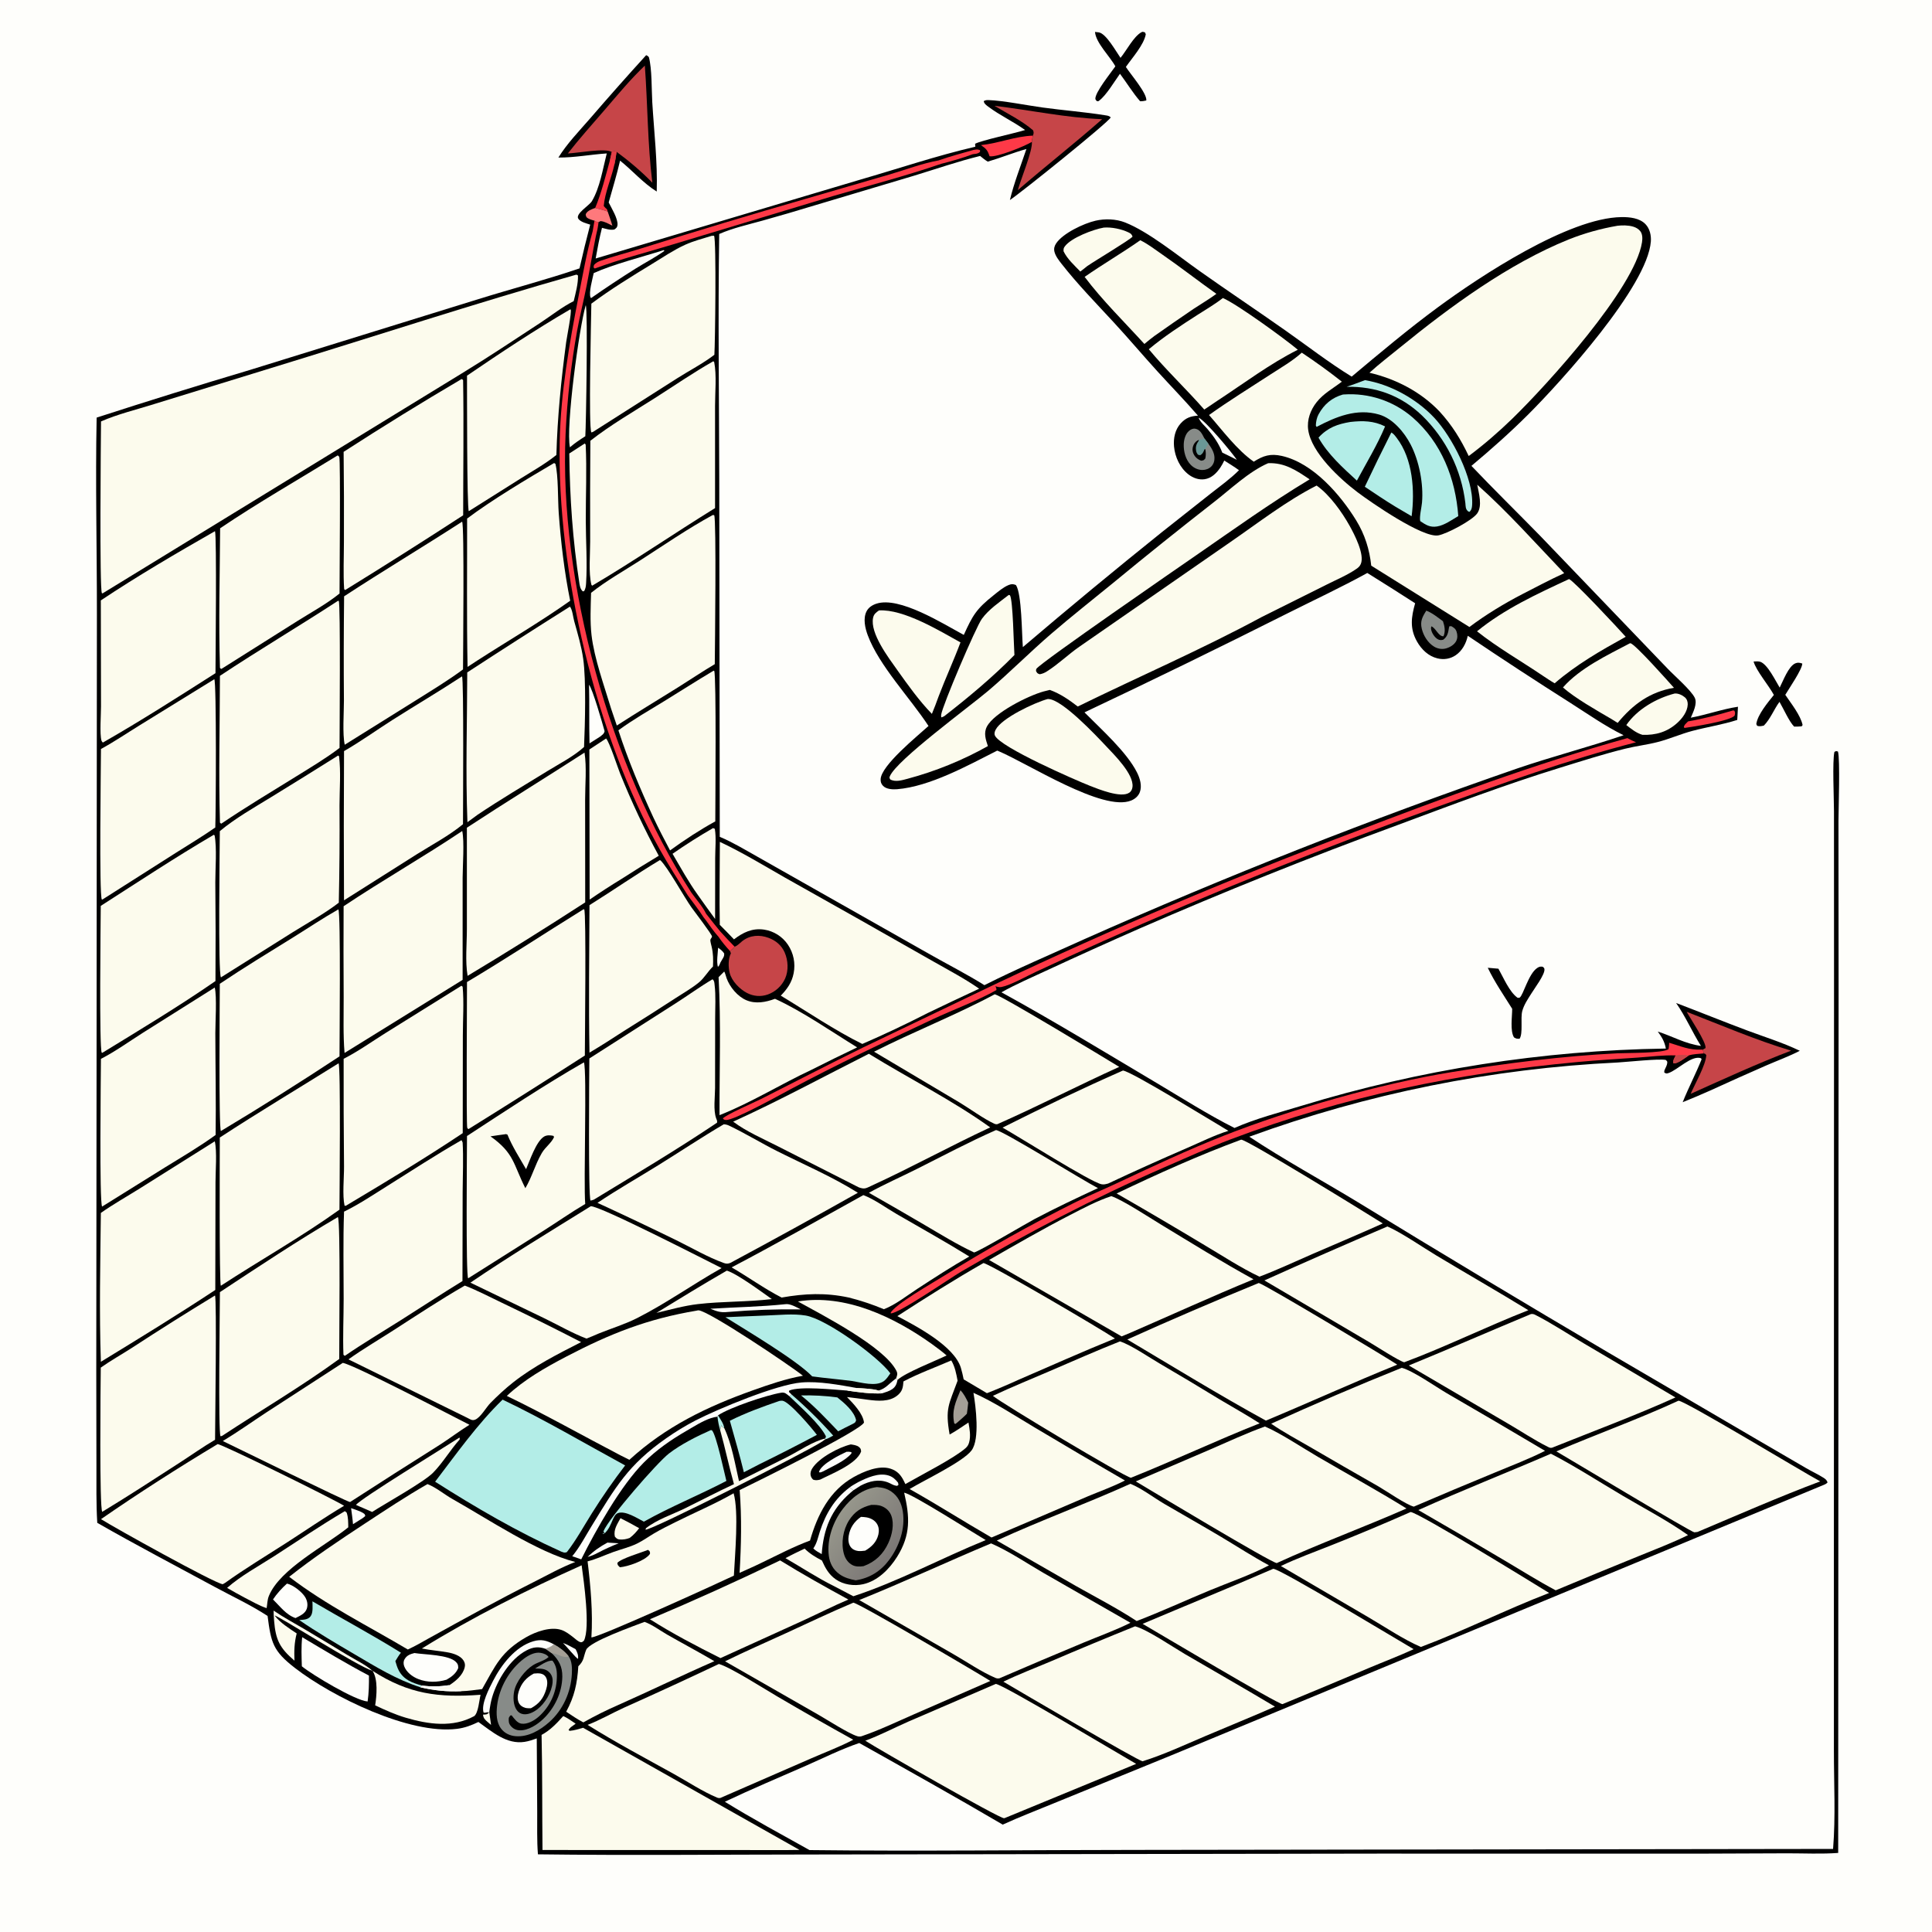 <?xml version="1.0" encoding="utf-8" ?>
<svg xmlns="http://www.w3.org/2000/svg" xmlns:xlink="http://www.w3.org/1999/xlink" width="1024" height="1024">
	<path fill="#FEFEFB" d="M0 0L1024 0L1024 1024L0 1024L0 0Z"/>
	<path d="M342.465 29.26C343.177 29.477 343.388 29.754 343.91 30.264C345.612 36.539 345.309 47.387 345.717 54.177C346.654 69.769 348.563 85.939 348.079 101.51C341.067 97.189 335.138 90.337 328.652 85.138C326.93 92.58 324.664 99.951 322.615 107.312C324.077 110.239 327.612 115.945 327.287 119.257C327.156 120.596 326.602 120.894 325.633 121.637C323.406 122.109 321.224 121.296 319.061 120.753C317.696 126.139 316.681 131.536 315.714 137.004L455.812 95.256C476.14 89.388 496.327 82.551 516.942 77.763L516.822 76.205C520.171 74.374 537.782 70.674 543.321 68.912C537.078 64.396 529.946 61.163 523.803 56.535C522.738 55.734 521.589 54.951 521.401 53.593C522.34 53.094 522.811 53.016 523.868 53.048C531.609 53.285 544.147 55.817 552.389 56.954C563.456 58.48 574.78 59.326 585.781 61.099C586.939 61.286 587.855 61.339 588.708 62.216C587.764 64.674 540.939 102.325 535.272 106.019C537.431 96.946 541.054 87.826 544.02 78.965C537.097 80.914 530.442 83.656 523.536 85.665C522.072 84.818 520.791 83.716 519.473 82.663C507.703 85.542 496.169 89.558 484.582 93.087L431.423 108.961C422.361 111.735 413.264 114.394 404.135 116.937C396.549 119.05 388.409 120.859 381.197 124.024C380.523 167.49 381.128 211.067 381.22 254.543L381.489 443.531C388.288 446.382 394.94 450.424 401.37 454.024L434.829 472.975L492.901 505.843C502.467 511.27 512.434 516.329 521.752 522.155C539.013 513.446 556.981 505.841 574.586 497.84C649.767 464.417 726.34 434.218 804.095 407.324C822.756 400.956 841.87 396.009 860.535 389.691C850.821 384.932 841.541 378.401 832.417 372.597C814.096 360.983 795.941 349.109 777.958 336.979C777.074 341.012 775.015 344.955 771.503 347.314C768.626 349.246 765.235 349.757 761.882 348.951C757.097 347.8 753.445 344.251 751.068 340.071C747.108 333.107 747.992 327.023 750.053 319.738C741.648 314.316 733.197 308.967 724.701 303.69C710.879 311.312 696.499 318.01 682.391 325.094C646.742 343.025 610.876 360.52 574.8 377.576C583.55 386.436 597.226 398.573 602.671 409.489C604.193 412.542 605.382 416.478 604.144 419.831C603.367 421.935 601.64 423.416 599.605 424.268C584.627 430.535 544.52 404.471 529.179 398.088L528.556 397.833C513.074 405.666 492.843 416.903 475.481 418.299C473.162 418.486 469.728 418.335 468.006 416.487C467.031 415.44 466.723 414.48 466.755 413.06C466.92 405.727 486.437 389.997 492.129 384.787C482.541 370.109 465.948 352.841 459.952 336.764C458.522 332.93 457.339 327.872 459.288 324.019C460.336 321.945 462.356 320.673 464.515 319.963C476.711 315.956 499.746 330.553 510.833 336.516C515.563 326.074 517.517 322.726 526.676 315.467C529.045 313.589 531.743 311.248 534.563 310.09C536.061 309.476 536.975 309.49 538.459 310.073C541.602 314.677 541.552 336.221 542.135 342.986C566.403 322.303 590.977 301.981 615.849 282.027L641.742 261.561C646.77 257.595 652.187 253.761 656.691 249.213C654.196 247.383 651.488 245.773 648.886 244.094C648.27 245.357 647.597 246.653 646.807 247.816C644.789 250.787 642.14 253.465 638.43 254.002C635.376 254.444 632.333 253.32 629.929 251.469C625.436 248.01 622.761 242.239 622.263 236.666C621.875 232.318 622.77 227.762 625.763 224.446C628.424 221.499 631.076 220.541 634.945 220.301C628.025 212.275 620.634 204.715 613.508 196.881C605.724 188.322 598.265 179.486 590.412 170.97C580.994 160.755 571.128 150.677 562.567 139.727C561.155 137.921 559.429 135.689 558.882 133.437C558.49 131.826 558.845 130.431 559.736 129.069C563.267 123.664 574.391 118.409 580.665 116.976C585.653 115.837 591.486 116.014 596.295 117.901C608.684 122.763 624.347 135.531 635.604 143.502C650.82 154.277 666.343 164.624 681.588 175.362C693.128 183.491 704.376 192.23 716.415 199.614C731.362 187.083 746.417 174.419 762.127 162.858C784.381 146.479 831.348 115.408 859.422 115.068C863.739 115.016 868.984 115.53 872.134 118.806C874.429 121.193 875.226 124.756 874.986 127.977C873.209 151.822 827.243 202.477 809.811 219.852C800.22 229.41 790.257 238.236 779.891 246.922C791.823 259.497 804.229 271.618 816.337 284.021L883.838 354.354C887.147 357.861 896.475 365.95 898.291 369.913C899.712 373.016 897.375 377.533 896.154 380.394C904.568 378.832 912.759 375.857 921.158 374.592L920.782 381.575C913.072 384.057 904.85 385.313 897.009 387.386C890.797 389.028 884.897 391.67 878.706 393.269C873.013 394.739 867.093 395.418 861.358 396.835C849.706 399.715 838.241 403.405 826.773 406.937C797.659 415.905 769.021 426.778 740.474 437.399C694.353 454.319 648.745 472.611 603.713 492.25C587.539 499.358 571.436 506.629 555.408 514.06C547.169 517.9 538.716 521.511 530.777 525.943C558.641 541.209 585.931 557.892 613.249 574.129C626.762 582.16 640.265 590.778 654.3 597.85C665.645 592.834 678.153 589.644 690.011 586.038C752.577 566.919 817.527 556.724 882.942 555.754C882.244 552.009 880.858 549.775 878.669 546.756C886.578 549.284 893.119 553.216 901.527 554.356C896.851 546.865 893.451 538.868 888.369 531.599C900.902 536.377 913.337 541.411 925.896 546.121C935.189 549.606 944.998 552.621 953.935 556.934C948.238 559.904 941.964 562.181 936.057 564.749C926.131 569.087 916.244 573.513 906.397 578.028C901.591 580.172 896.744 582.227 891.86 584.191C894.956 576.425 898.871 569.026 901.885 561.44L901.551 560.869C896.481 559.181 889 567.228 884.354 568.729C883.226 569.093 883.077 569.055 882.1 568.454C882.148 567.329 882.025 567.708 882.433 566.761C882.914 565.646 883.589 564.545 883.686 563.311C883.756 562.413 883.493 562.435 882.929 561.805C879.559 561.017 862.4 562.858 857.407 563.142C790.715 566.338 724.89 579.599 662.163 602.474C680.301 614.555 700.762 625.666 719.553 637.096C763.669 664.104 808.019 690.728 852.598 716.964L931.393 763.067L957.377 778.197C960.275 779.878 963.415 781.322 966.237 783.091C967.478 783.87 968.147 784.327 968.657 785.708C968.153 786.271 967.765 786.535 967.065 786.832L622.49 929.678L558.156 955.946C549.256 959.631 540.221 963.051 531.473 967.088C506.357 952.338 480.833 938.094 455.432 923.835C445.776 927.097 436.458 931.793 427.12 935.888C412.78 942.177 398.339 948.24 384.194 954.96C398.83 964.019 414.042 972.166 429.052 980.579C486.865 981.255 544.789 980.501 602.613 980.492L971.568 979.971C972.958 962.905 971.994 945.065 972.01 927.929L972.001 828.577L972.077 516.641L972.048 429.98C972.043 423.422 971.137 403.407 972.277 398.52C973.266 398.055 972.982 397.992 974.164 398.329C975.348 402.437 974.443 428.981 974.432 435.033L974.496 526.763L974.28 982.088C965.403 982.745 956.277 982.286 947.36 982.294L899.799 982.475L730.838 982.452L430.222 982.923C381.87 982.953 333.458 983.446 285.113 982.832C284.528 975.414 284.78 967.789 284.732 960.338L284.498 921.393C282.391 922.142 280.288 922.875 278.069 923.221C268.512 924.712 260.803 917.827 253.562 912.683C249.817 914.488 246.332 915.813 242.193 916.327C217.088 919.444 176.085 899.379 156.246 884.002C144.656 875.02 143.647 870.625 141.826 856.495C132.996 850.704 123.072 846.115 113.777 841.079C93.031 829.839 72.022 818.867 51.559 807.137C50.928 796.957 51.145 786.586 51.111 776.387L51.027 726.882L51.178 569.984L51.36 325.49C51.396 290.79 50.521 256.031 51.223 221.34C78.261 212.584 105.402 204.146 132.639 196.027L253.671 158.512C271.459 152.986 289.521 148.261 307.153 142.258C308.907 134.492 310.796 126.757 312.82 119.057C310.871 118.401 307.779 117.713 306.543 115.97C304.715 113.392 312.417 108.835 313.698 106.671C318.005 99.397 319.497 89.496 321.595 81.323C312.995 81.878 304.626 83.561 295.957 83.504C300.539 76.076 307.124 69.294 312.839 62.704C322.559 51.42 332.436 40.271 342.465 29.26Z"/>
	<path fill="#FCFBED" d="M305.377 145.584C305.914 145.638 305.57 145.566 306.339 146.012C306.486 150.386 305.082 155.343 304.076 159.611C297.979 162.635 292.183 167.299 286.473 171.039C272.619 180.114 258.791 189.361 244.648 197.976L54.357 314.512L53.993 314.378C52.706 312.004 53.433 233.271 53.539 223.365C62.306 219.514 72.476 217.076 81.64 214.183L143.664 195.074C197.544 178.58 251.176 160.979 305.377 145.584Z"/>
	<path fill="#FCFBED" d="M672.145 245.504C680.92 245.125 687.169 249.357 694.125 254.073C673.452 266.517 653.398 280.906 633.552 294.615C626.122 299.748 551.499 351.161 549.321 354.475C549.105 354.804 549.18 355.249 549.109 355.637C549.786 356.866 549.742 356.873 551.049 357.364C552.547 357.112 553.589 356.663 554.877 355.853C560.826 352.109 566.169 346.882 572.004 342.827L651.996 287.387C666.82 277.187 681.787 265.493 697.838 257.353C704.759 262.248 711.274 271.402 715.379 278.78C717.83 283.184 723.359 293.782 721.28 298.849C720.728 300.194 719.928 300.834 718.777 301.626C714.125 304.829 708.395 307.209 703.345 309.762L668.775 327.009C637.062 344.137 603.625 358.607 571.247 374.473C566.529 370.861 562.033 367.719 556.424 365.668C555.313 365.923 554.207 366.2 553.107 366.498C545.074 368.695 526.91 377.751 523.076 385.113C521.256 388.606 522.467 391.986 523.604 395.441C510.175 402.972 495.857 408.796 480.984 412.776C478.132 413.531 474.523 414.669 471.812 413.086C471.461 412.261 471.277 412.323 471.651 411.413C475.163 402.881 514.038 374.431 523.826 366.104C535.254 356.383 545.825 345.681 557.206 335.884C567.946 326.637 579.118 317.846 590.093 308.875C607.531 294.494 625.163 280.351 642.985 266.449C651.958 259.547 661.756 250.016 672.145 245.504Z"/>
	<path fill="#FCFBED" d="M857.355 119.648C858.667 119.531 859.987 119.414 861.305 119.476C864.186 119.612 867.427 120.12 869.342 122.477C870.64 124.076 870.591 126.564 870.289 128.471C866.421 152.884 819.952 204.021 801.53 221.921C794.326 228.922 786.502 235.699 778.45 241.704C774.227 232.82 769.675 225.438 763.026 218.143C752.99 207.608 739.896 200.878 725.849 197.556C730.984 192.895 736.565 188.625 741.941 184.243C768.546 162.559 799.48 139.832 831.421 126.921C839.789 123.6 848.481 121.162 857.355 119.648Z"/>
	<path fill="#FCFBED" d="M226.582 786.595C231.187 788.393 235.564 792.13 239.917 794.576C258.49 805.008 284.933 822.808 304.909 827.882C297.364 830.755 290.012 834.922 282.802 838.553C263.95 848.045 245.556 858.24 227.085 868.447C223.49 870.517 219.916 872.511 216.158 874.271C194.973 861.696 172.911 850.769 153.282 835.741C166.19 825.508 179.863 816.406 193.617 807.371C204.47 800.241 215.31 793.05 226.582 786.595Z"/>
	<path fill="#FCFBED" d="M689.967 186.917C697.253 191.749 704.337 196.879 711.203 202.292C706.596 205.859 701.554 208.48 697.858 213.144C694.574 217.287 692.641 222.5 693.373 227.811C695.041 239.922 710.177 253.836 719.588 260.936C726.627 266.247 754.025 285.197 762.283 283.771C766.854 282.981 780.42 275.777 782.972 272.088C785.811 267.984 783.764 261.494 782.979 256.917C799.229 271.378 814.013 288.067 829.059 303.794C821.5 307.262 814.14 311.152 806.751 314.964C796.889 320.099 787.734 325.657 778.814 332.317L726.781 299.812C725.886 291.243 723.386 283.288 718.863 275.907C710.454 262.181 695.902 245.365 679.392 241.652C673.341 240.291 669.537 241.506 664.521 244.709C655.58 238.462 648.012 228.159 640.808 219.968C651.371 212.406 662.593 205.497 673.486 198.398C679.005 194.801 685.081 191.347 689.967 186.917Z"/>
	<path fill="#FCFBED" d="M369.2 694.668C369.532 694.61 369.859 694.489 370.195 694.495C375.348 694.584 418.57 723.556 425.572 729.173C416.441 730.786 407.733 733.808 399.028 736.906C374.722 745.558 352.847 756.12 333.587 773.73L328.833 771.346C308.724 760.875 289.055 749.722 268.625 739.859C277.795 731.228 289.084 724.805 300.188 719.001C323.442 706.846 343.176 699.036 369.2 694.668Z"/>
	<path fill="#FCFBED" d="M381.542 446.209C393.323 451.742 404.674 458.65 415.971 465.106L456.001 487.634L494.668 509.585C502.793 514.215 511.313 518.678 518.98 524.031C509.83 528.278 500.712 532.59 491.625 536.969C480.277 542.792 468.742 548.245 457.04 553.318C442.78 546.322 427.601 536.029 413.827 527.709C417.213 524.223 419.705 520.731 420.645 515.853C421.696 510.595 420.598 505.134 417.596 500.69C414.691 496.381 410.112 493.488 404.973 492.713C398.694 491.81 393.841 494.215 389.016 497.88C386.551 495.274 384.047 492.706 381.503 490.177C381.232 475.539 381.509 460.852 381.542 446.209Z"/>
	<path fill="#FCFBED" d="M742.967 724.969C749.009 726.578 760.812 734.9 766.792 738.416C784.221 748.499 801.59 758.685 818.897 768.974C810.4 773.3 801.258 776.753 792.456 780.427C778.037 786.353 763.665 792.396 749.344 798.554C745.18 797.462 735.035 790.389 730.523 787.784C718.291 780.817 706.095 773.786 693.936 766.693C687.182 762.769 680.152 759.041 673.738 754.588C696.514 744.262 719.757 734.277 742.967 724.969Z"/>
	<path fill="#FCFBED" d="M589.03 633.982C594.996 635.984 609.109 645.259 615.099 648.889C631.385 658.758 647.691 668.902 664.382 678.057C642.403 687.096 620.647 697.043 598.836 706.516L594.484 708.315L524.23 667.809C538.433 659.648 552.523 651.505 567.097 644.012C574.122 640.4 581.518 636.435 589.03 633.982Z"/>
	<path fill="#FCFBED" d="M667.171 680.012C670.333 680.735 736.056 720.194 740.574 723.298C717.209 732.726 694.219 743.264 670.952 752.955C646.11 739.342 621.861 724.433 597.506 709.953C620.55 699.564 643.775 689.582 667.171 680.012Z"/>
	<path fill="#FCFBED" d="M599.144 786.445C605.221 788.919 611.513 793.806 617.267 797.176C627.282 803.042 637.406 808.73 647.374 814.676C655.766 819.683 663.968 825.028 672.577 829.661C662.709 834.85 651.477 838.653 641.169 842.93C628.261 848.285 615.514 854.191 602.466 859.183C592.2 852.459 581.025 846.676 570.338 840.645L528.316 816.521C551.587 805.818 575.803 796.992 599.144 786.445Z"/>
	<path fill="#FCFBED" d="M670.454 756.073C678.781 759.642 690.279 767.334 698.552 772.161C714.184 781.28 730.082 789.99 745.467 799.523C722.707 809.54 699.273 818.112 676.698 828.474C673.521 828.137 610.766 790.442 601.994 785.169L641.074 768.402C650.801 764.208 660.489 759.65 670.454 756.073Z"/>
	<path fill="#FCFBED" d="M601.627 861.978C608.04 863.669 621.547 872.897 628.072 876.716C643.959 886.014 659.948 895.102 675.748 904.553C663.567 909.895 651.216 914.896 638.976 920.106C627.978 924.788 617.019 929.907 605.611 933.511C603.136 933.281 540.264 896.324 531.808 891.33C539.968 887.358 548.656 884.072 557.021 880.523C571.823 874.183 586.693 868.001 601.627 861.978Z"/>
	<path fill="#FCFBED" d="M822.014 770.5C834.949 777.196 847.504 785.341 860.063 792.755C871.536 799.529 883.852 805.936 894.694 813.639C886.133 817.836 877.062 821.281 868.236 824.894C853.637 830.807 839.075 836.811 824.552 842.906C815.463 838.096 806.656 832.515 797.79 827.289C782.508 818.206 767.162 809.231 751.752 800.367C774.944 789.897 798.658 780.6 822.014 770.5Z"/>
	<path fill="#FCFBED" d="M378.076 191.464L378.54 191.922C379.907 198.73 378.977 208.154 378.994 215.275L378.994 269.302C357.187 282.776 335.943 297.406 313.892 310.421L313.48 310.023C311.852 303.573 312.827 293.858 312.803 286.949C312.732 269.17 312.764 251.39 312.901 233.612C323.538 225.28 335.473 218.376 346.873 211.131C357.224 204.552 367.403 197.507 378.076 191.464Z"/>
	<path fill="#FCFBED" d="M674.837 831.494C678.327 831.36 741.992 869.916 749.251 874.1C741.609 877.663 733.558 880.679 725.778 883.967C710.473 890.472 695.131 896.891 679.754 903.225C677.463 903.392 612.982 864.939 605.604 860.669C628.659 850.908 651.878 841.471 674.837 831.494Z"/>
	<path fill="#FCFBED" d="M383.6 595.907C384.648 595.932 385.526 596.175 386.471 596.625C395.067 600.721 403.322 605.805 411.858 610.098C426.059 617.24 441.267 623.731 454.684 632.194C432.336 644.782 409.86 657.143 387.261 669.276C387.072 669.354 386.888 669.444 386.695 669.509C385.527 669.904 384.694 669.792 383.543 669.378C375.072 666.333 366.636 661.361 358.532 657.385C344.659 650.608 330.706 643.992 316.679 637.538C327.137 630.507 338.253 624.2 348.966 617.549C360.53 610.369 371.86 602.801 383.6 595.907Z"/>
	<path fill="#FCFBED" d="M525.302 818.026C534.817 822.153 544.19 828.547 553.189 833.753L599.169 860.108C591.283 864.053 582.664 867.136 574.511 870.538C559.531 876.772 544.595 883.109 529.702 889.549C528.709 889.646 528.316 889.639 527.41 889.248C519.975 886.042 512.408 880.801 505.324 876.749L455.404 848.055C478.921 838.606 501.906 827.809 525.302 818.026Z"/>
	<path fill="#FCFBED" d="M593.62 710.957C599.731 712.999 608.953 719.385 614.711 722.737C625.378 728.966 635.98 735.305 646.515 741.755C653.555 745.97 660.761 749.95 667.657 754.397C644.764 763.44 622.473 774.012 599.614 783.164L599.44 783.246C596.475 783.046 530.821 743.726 526.248 739.82C536.134 735.171 546.322 731.031 556.361 726.719C568.762 721.391 581.07 715.932 593.62 710.957Z"/>
	<path fill="#FCFBED" d="M527.803 892.503C532.27 893.124 593.475 929.929 602.192 934.894L532.694 963.546C532.526 963.596 532.364 963.67 532.191 963.694C529.953 964.006 465.215 926.92 458.629 922.609C466.385 919.737 473.77 915.865 481.335 912.528L527.803 892.503Z"/>
	<path fill="#FCFBED" d="M298.555 909.543C300.888 910.627 302.972 912.147 305.101 913.58C304.552 913.988 304.006 914.419 303.443 914.808C302.418 915.517 301.974 915.874 301.352 916.975L301.926 917.38C304.388 917.177 306.688 916.434 309.053 915.758L423.778 980.502L417.506 980.575L287.534 980.538C287.317 960.212 287.514 939.856 287.049 919.538C291.792 916.955 294.965 913.5 298.555 909.543Z"/>
	<path fill="#FCFBED" d="M657.839 604.041C660.712 603.833 724.457 643.132 732.907 648.455C720.592 654.003 708.106 659.225 695.718 664.613C686.379 668.675 677.059 673.054 667.538 676.662C657.551 671.928 647.875 665.548 638.352 659.899C622.94 650.63 607.435 641.517 591.838 632.561C613.519 622.204 635.289 612.37 657.839 604.041Z"/>
	<path fill="#FCFBED" d="M377.647 519.04C378.629 519.82 378.592 520.648 378.74 521.838C379.477 527.764 379.036 534.218 379.046 540.189L379.004 576.673C378.991 581.302 377.99 588.462 379.59 592.775C379.974 593.808 380.206 593.924 380.051 595.046C358.809 609.334 336.599 622.527 314.739 635.846C314.168 636.085 313.595 636.199 312.993 636.34C311.75 634.542 312.294 569.94 312.362 561.012L358.208 531.718C364.712 527.572 371.021 522.955 377.647 519.04Z"/>
	<path fill="#FCFBED" d="M747.681 801.384C752.817 802.226 812.531 839.038 821.079 844.306C798.16 853.105 776.06 864.316 753.074 872.931C743.501 868.732 734.372 862.499 725.33 857.206L678.899 830.03C687.592 825.834 696.768 822.569 705.728 818.984C719.824 813.386 733.811 807.518 747.681 801.384Z"/>
	<path fill="#FCFBED" d="M452.283 849.455C455.355 849.784 516.045 885.443 524.912 890.933L484.499 908.579C475.292 912.603 466.157 917.008 456.637 920.253C455.83 920.435 455.29 920.484 454.459 920.245C449.951 918.948 438.582 911.602 433.822 908.885L384.29 880.532C394.831 875.339 405.663 870.625 416.344 865.721C428.302 860.23 440.151 854.557 452.283 849.455Z"/>
	<path fill="#FCFBED" d="M381.024 881.941C386.825 883.494 405.67 895.46 411.773 899.032C425.158 906.901 438.646 914.592 452.236 922.102C445.052 925.873 437.111 928.832 429.667 932.097L382.128 952.813C382.071 952.845 382.02 952.89 381.958 952.907C381.236 953.109 380.667 953.014 379.989 952.729C372.193 949.456 364.529 944.334 357.091 940.214C341.786 931.736 326.261 923.504 311.43 914.216C317.948 911.736 324.341 908.014 330.725 905.109C347.577 897.573 364.344 889.85 381.024 881.941Z"/>
	<path fill="#FCFBED" d="M179.158 318.439L179.559 318.515C180.529 320.184 179.971 388.29 179.972 396.428C172.782 401.901 164.775 406.682 157.091 411.45C143.772 419.714 130.284 427.751 117.309 436.549C117.016 436.485 116.815 436.209 116.58 436.023C115.832 410.161 116.512 384.087 116.565 358.203C137.177 344.541 158.454 331.941 179.158 318.439Z"/>
	<path fill="#FCFBED" d="M179.347 481.987C180.652 484.151 179.935 551.73 179.951 559.894C159.279 573.534 138.317 586.73 117.08 599.472C115.869 598.072 116.484 529.351 116.496 521.429C129.241 512.866 142.429 504.861 155.478 496.767C163.426 491.837 171.207 486.596 179.347 481.987Z"/>
	<path fill="#FCFBED" d="M244.875 358.492C245.875 359.544 245.41 429.008 245.399 436.854C238.072 442.883 229.07 447.669 221.024 452.709L182.327 477.187C182.188 450.825 182.195 424.461 182.346 398.099C191.018 393.123 199.369 387.086 207.826 381.712C220.135 373.892 232.679 366.5 244.875 358.492Z"/>
	<path fill="#FCFBED" d="M244.931 276.493C246.174 278.015 245.427 347.257 245.411 354.798C237.674 360.564 229.25 365.634 221.085 370.782L182.716 394.73C181.45 389.175 182.302 377.408 182.287 371.356C182.138 352.927 182.169 334.496 182.381 316.067C203.025 302.55 224.215 289.898 244.931 276.493Z"/>
	<path fill="#FCFBED" d="M811.425 696.483C812.24 696.362 812.866 696.464 813.613 696.844C822.499 701.361 831.08 707.081 839.687 712.15L888.017 740.678C866.648 750.321 844.402 758.575 822.641 767.319C821.764 767.541 821.209 767.263 820.419 766.869C813.162 763.252 806.216 758.574 799.199 754.5L746.692 723.734C768.352 714.873 789.812 705.473 811.425 696.483Z"/>
	<path fill="#FCFBED" d="M179.221 400.439L179.441 400.691L179.707 400.76C180.725 409.134 179.962 418.365 179.948 426.823C180.071 444.033 179.944 461.244 179.568 478.451C172.022 484.249 163.36 488.988 155.271 494.029L117.104 518.027C115.519 515.894 116.475 449.358 116.503 440.53C124.822 433.585 134.724 428.026 143.939 422.36C155.741 415.12 167.502 407.813 179.221 400.439Z"/>
	<path fill="#FCFBED" d="M179.456 563.575C180.631 565.037 179.957 632.439 179.921 641.145C159.773 655.607 137.833 667.903 117.062 681.47C116.154 680.483 116.495 610.808 116.493 602.925C137.195 589.391 158.477 576.682 179.456 563.575Z"/>
	<path fill="#FCFBED" d="M309.813 398.895C311.013 406.701 310.122 415.951 310.129 423.901L310.169 478.278C289.615 491.615 268.833 504.597 247.832 517.217C246.512 509.507 247.455 500.348 247.452 492.445L247.455 438.702C268.088 425.158 289.094 412.293 309.813 398.895Z"/>
	<path fill="#FCFBED" d="M735.367 650.054C742.585 653.165 754.269 661.208 761.39 665.486C777.573 675.208 793.962 684.584 810.06 694.444C788.011 703.06 766.261 713.842 744.251 722.041C741.312 721.245 729.398 713.518 725.763 711.377L670.156 678.649C691.797 668.899 713.535 659.367 735.367 650.054Z"/>
	<path fill="#FCFBED" d="M244.58 522.458L245.211 522.988C245.969 531.341 245.329 540.308 245.318 548.746L245.257 600.589C225.084 614.064 204.102 626.678 183.261 639.098L182.624 639.051C181.412 633.591 182.373 624.259 182.339 618.381C182.155 599.315 182.088 580.249 182.14 561.182C189.741 557.318 197.069 552.084 204.303 547.548L244.58 522.458Z"/>
	<path fill="#FCFBED" d="M244.993 440.44C246.194 445.829 245.224 459.087 245.207 465.117L245.202 519.344L182.618 558.088C181.809 548.38 182.19 538.282 182.151 528.532C182.052 512.463 182.043 496.393 182.125 480.324C202.771 466.513 224.395 454.256 244.993 440.44Z"/>
	<path fill="#FCFBED" d="M460.52 558.523C481.738 571.628 504.564 583.016 524.83 597.546C503.675 607.39 483.205 618.689 461.986 628.431C458.994 629.804 458.312 630.483 455.145 629.31L412.24 607.532C404.418 603.53 395.591 599.776 388.59 594.494C412.929 583.455 436.649 570.563 460.52 558.523Z"/>
	<path fill="#FCFBED" d="M309.257 481.945L309.647 481.986C310.795 483.695 309.991 552.072 309.983 559.446C289.534 572.601 268.983 585.596 248.331 598.43L248.16 598.385C247.987 598.177 247.749 598.009 247.642 597.761C247.091 596.488 247.517 528.606 247.513 520.504C268.304 508.104 288.663 494.706 309.257 481.945Z"/>
	<path fill="#FCFBED" d="M181.683 722.359C187.517 723.269 239.642 750.486 248.819 755.165C243.462 758.498 238.403 762.365 233.083 765.779C217.174 775.789 201.329 785.9 185.549 796.112C183.779 795.984 125.436 767.292 118.093 763.784C125.98 759.023 133.558 753.613 141.266 748.556L181.683 722.359Z"/>
	<path fill="#FCFBED" d="M377.829 272.95L378.549 273.076C379.727 275.603 378.948 342.768 378.85 352.016C372.2 355.952 365.756 360.316 359.198 364.411C348.442 371.127 337.576 377.66 326.923 384.54L323.895 375.606C320.256 363.497 314.964 349.018 313.524 336.634C312.669 329.282 313.091 321.615 313.278 314.226C321.186 307.892 330.586 302.634 339.134 297.131C351.857 288.941 364.544 280.176 377.829 272.95Z"/>
	<path fill="#FCFBED" d="M115.339 765.416C117.453 765.309 175.971 794.15 182.381 798.097C171.981 804.268 161.948 811.211 151.772 817.757C140.937 824.726 129.749 831.439 119.298 838.963L118.042 839.676C113.389 839.001 60.653 809.704 53.536 805.179C73.564 791.319 94.463 777.964 115.339 765.416Z"/>
	<path fill="#FCFBED" d="M179.09 645.076C180.573 647.426 179.717 712.895 179.81 720.282C159.878 734.799 138.266 747.508 117.654 761.083L116.877 761.24C115.588 759.148 116.543 692.713 116.556 684.852C137.106 671.314 157.858 657.501 179.09 645.076Z"/>
	<path fill="#FCFBED" d="M313.108 639.341C317.588 638.883 374.575 668.17 382.468 672.11C367.346 680.601 353.118 690.795 337.614 698.651C331.258 701.872 324.007 704.091 317.376 706.771C315.23 707.753 313.036 708.606 310.844 709.478C303.404 706.635 296.102 702.428 288.929 698.923L249.322 679.833C270.121 665.694 291.74 652.605 313.108 639.341Z"/>
	<path fill="#FCFBED" d="M113.585 360.004C114.792 361.396 114.434 431.057 114.107 438.589C107.276 443.357 100.028 447.672 92.999 452.148L54.306 476.759L53.969 476.768C52.489 474.332 53.486 405.38 53.51 396.991C60.531 393.149 67.33 388.544 74.15 384.337L113.585 360.004Z"/>
	<path fill="#FCFBED" d="M889.644 742.398C893.345 742.555 954.923 779.857 964.75 785.159C942.881 793.383 921.39 802.803 899.871 811.899C899.792 811.924 899.717 811.961 899.636 811.974C899.619 811.977 898.076 812.164 898.039 812.162C896.258 812.032 833.707 774.396 824.9 769.26C846.364 760.093 868.463 752.177 889.644 742.398Z"/>
	<path fill="#FCFBED" d="M113.85 604.913C115.09 610.413 114.216 620.732 114.223 626.633L114.107 683.699C94.463 696.713 73.617 709.45 53.466 721.776C52.557 695.572 53.162 669.104 53.452 642.882C60.063 638.226 67.301 634.157 74.164 629.863L113.85 604.913Z"/>
	<path fill="#FCFBED" d="M302.081 321.514C303.427 323.2 303.738 327.069 304.354 329.281C306.171 335.805 308.151 342.466 309.108 349.175C310.72 360.481 310.083 383.893 309.559 395.918C304.041 400.938 296.494 404.78 290.132 408.692C277.699 416.338 265.091 423.793 252.98 431.941L247.743 435.789C246.727 409.435 247.595 382.773 247.646 356.393C265.698 344.622 283.844 332.995 302.081 321.514Z"/>
	<path fill="#FCFBED" d="M504.19 721.055C506.174 724.382 506.829 728.06 507.545 731.809C502.935 744.497 500.856 746.374 503.323 760.329C506.766 758.467 510.027 756.121 513.303 753.973C513.929 757.43 514.607 761.032 513.663 764.488C513.326 765.72 512.785 766.65 511.83 767.5C505.825 772.848 487.856 781.988 479.85 786.594C479.636 786.129 479.417 785.667 479.194 785.207C477.535 781.807 475.621 779.58 471.9 778.406C465.791 776.477 457.746 779.927 452.415 782.912C439.672 790.046 433.226 802.933 429.327 816.53C420.54 819.77 412.06 824.257 403.625 828.309C399.808 830.194 395.87 831.88 391.994 833.645C392.858 818.914 393.182 804.495 392.038 789.769C400.852 785.456 456.01 758.348 457.932 753.976C457.361 749.091 452.208 743.891 448.925 740.462C452.649 740.903 456.369 741.383 460.082 741.904C465.184 742.573 471.374 743.115 475.632 739.617C478.295 737.43 478.588 735.507 478.854 732.179C486.893 727.927 495.848 724.71 504.19 721.055Z"/>
	<path d="M450.941 765.568C452.273 765.765 454.157 766.012 455.232 766.904C456.261 767.757 456.264 768.106 456.409 769.344C453.948 776.016 440.72 781.143 434.729 784.211C433.286 784.541 432.431 784.726 430.969 784.235C430.335 783.544 429.913 783.05 429.697 782.097C429.365 780.633 429.803 779.391 430.584 778.169C434.125 772.627 444.651 767.056 450.941 765.568Z"/>
	<path fill="#FEFEFB" d="M448.689 769.467C449.617 769.386 450.349 769.467 451.263 769.638L451.278 770.342C447.919 774.434 440.843 777.337 436.198 779.899C435.366 780.208 434.934 780.611 434.074 780.301C434.107 780.158 434.122 780.01 434.172 779.872C435.642 775.814 444.894 771.241 448.689 769.467Z"/>
	<path fill="#FCFBED" d="M113.346 442.438L113.755 442.827C115.01 449.427 114.107 460.621 114.122 467.634C114.306 485.082 114.332 502.532 114.2 519.98C94.828 533.39 74.361 545.686 54.272 557.997L53.91 557.951C52.549 555.135 53.332 490.066 53.4 480.14C73.265 467.403 92.986 454.377 113.346 442.438Z"/>
	<path fill="#FCFBED" d="M113.817 523.412C115.009 528.068 114.121 542.183 114.133 547.593C114.174 565.572 114.541 583.573 114.287 601.549C105.758 607.742 96.53 613.155 87.559 618.68L54.114 639.517C52.605 637.291 53.446 570.161 53.493 561.225C61.107 557.306 68.479 552.005 75.719 547.404L113.817 523.412Z"/>
	<path fill="#FCFBED" d="M244.472 604.393L244.704 604.4L245.195 605.569L245.178 604.948C245.702 613.847 245.26 622.984 245.215 631.911L245.117 678.987C234.123 685.715 223.347 692.837 212.446 699.718C202.545 705.968 192.491 711.956 182.832 718.582C182.371 718.505 182.683 718.593 182.034 718.022C181.649 708.236 182.143 698.232 182.142 688.422C182.139 673.035 181.801 657.574 182.35 642.196C190.296 638.302 197.65 633.373 205.134 628.677C218.166 620.499 231.121 612.038 244.472 604.393Z"/>
	<path fill="#FCFBED" d="M309.491 563.069C311.182 567.573 309.233 626.977 310.186 638.113C302.551 642.652 295.22 647.772 287.716 652.532L248.131 677.538C246.85 676.219 247.499 609.177 247.516 602.108C267.944 588.803 288.329 575.187 309.491 563.069Z"/>
	<path d="M267.501 601.208C268.374 601.038 267.889 601.04 268.948 601.356C271.524 607.704 275.421 613.745 278.829 619.685C280.824 615.158 284.122 605.037 288.328 602.439C289.81 601.524 291.718 601.66 293.337 602.031L293.661 602.669C292.291 605.775 289.079 607.957 287.278 610.966C287.179 611.131 287.085 611.3 286.989 611.467C283.601 617.333 281.884 624 278.446 629.766C271.983 616.947 272.615 611.268 259.972 602.29C262.472 601.877 264.991 601.56 267.501 601.208Z"/>
	<path fill="#FCFBED" d="M178.909 241.409L179.279 241.547C179.464 241.771 179.733 241.946 179.834 242.218C180.526 244.087 179.96 306.814 179.964 314.572C173.134 320.117 164.959 324.533 157.512 329.224L117.346 354.548C117.045 354.486 116.831 354.212 116.587 354.026C115.822 329.44 116.509 304.605 116.671 279.997C136.851 266.367 158.185 254.207 178.909 241.409Z"/>
	<path fill="#FCFBED" d="M113.949 686.639C114.943 688.33 114.026 754.171 113.987 763.104C107.653 766.824 101.568 771.152 95.396 775.144C81.751 783.97 68.088 792.864 54.196 801.293C52.639 799.407 53.287 734.27 53.405 724.869C58.696 721.112 64.476 717.9 69.94 714.373C84.461 704.894 99.132 695.649 113.949 686.639Z"/>
	<path fill="#FCFBED" d="M244.623 200.917C245.101 200.999 244.779 200.908 245.458 201.474C245.858 225.328 245.491 249.252 245.492 273.113C224.799 286.568 203.948 299.778 182.943 312.739L182.408 312.249C181.865 303.967 182.28 295.43 182.287 287.123C182.358 271.245 182.304 255.366 182.126 239.488C202.684 226.192 223.521 213.332 244.623 200.917Z"/>
	<path fill="#FCFBED" d="M113.952 281.523C114.917 284.084 114.245 348.698 114.21 356.797C94.574 369.318 74.726 382.028 54.508 393.585C54.28 393.311 53.895 392.907 53.79 392.547C52.765 389.044 53.548 378.636 53.532 374.439L53.435 318.232C72.996 305.191 93.544 293.182 113.952 281.523Z"/>
	<path fill="#FCFBED" d="M527.252 526.978C531.321 527.937 585.546 560.771 593.216 565.465C571.554 575.278 550.425 586.217 528.656 595.825C528.018 595.961 527.491 595.819 526.887 595.542C521.357 593.004 513.985 587.585 508.528 584.313L463.263 557.419C484.291 546.758 506.502 538.076 527.252 526.978Z"/>
	<path fill="#FCFBED" d="M377.23 124.99L378.466 124.952C379.732 127.387 379.043 182.227 378.635 188.04C372.63 192.668 365.253 196.464 358.822 200.56L314.212 228.968L313.441 229.192C311.874 226.956 313.291 169.173 313.431 160.944C323.695 153.279 334.782 146.497 345.71 139.822C351.369 136.366 357.083 132.489 363.119 129.742C367.582 127.711 372.546 126.436 377.23 124.99Z"/>
	<path fill="#B3EDE7" d="M266.386 741.829C288.477 752.363 309.835 765.003 331.341 776.708C325.053 784.901 319.155 793.387 313.667 802.136C309.38 808.958 305.397 816.301 300.447 822.659C299.131 823.189 298.715 822.776 297.424 822.364C274.252 811.906 252.046 798.989 230.622 785.332C241.868 770.597 253.066 754.749 266.386 741.829Z"/>
	<path fill="#FCFBED" d="M246.353 681.391C253.086 683.983 259.657 687.467 266.174 690.57C280.226 697.28 294.175 704.206 308.014 711.346C295.71 717.612 282.865 724.121 271.979 732.695C267.767 736.013 263.804 739.714 260.024 743.518C257.675 745.883 254.719 751.38 251.742 752.49C250.145 753.086 249.118 752.173 247.703 751.495L184.679 720.497C192.337 715.02 200.454 710.289 208.365 705.196C220.922 697.112 233.403 688.839 246.353 681.391Z"/>
	<path fill="#FCFBED" d="M349.676 455.907L350.081 456.016C354.021 459.821 362.496 475.307 366.562 481.035C367.843 482.838 377.508 495.428 377.381 496.383C377.295 497.034 376.632 497.503 376.506 498.147C376.38 498.788 377.046 501.133 377.227 501.937C378.048 505.564 378.054 508.57 377.897 512.272C375.208 514.83 373.278 518.378 370.521 520.641C366.715 523.764 362.225 526.31 358.096 529.001C349.041 534.901 339.925 540.704 330.747 546.41C324.694 550.329 318.657 554.251 312.441 557.908C311.952 531.888 312.328 505.771 312.44 479.742C324.943 471.926 337.018 463.525 349.676 455.907Z"/>
	<path fill="#FCFBED" d="M457.592 633.435C463.497 635.647 469.761 640.29 475.277 643.487C488.116 650.93 501.135 658.152 513.746 665.974C504.402 671.283 495.302 677.199 486.294 683.059C480.751 686.664 474.644 691.548 468.482 693.913C462.446 691.386 456.228 689.316 449.882 687.721C437.587 685.081 426.552 685.559 414.278 687.732C405.188 683.085 396.637 676.865 387.768 671.734C411.265 659.418 434.378 646.281 457.592 633.435Z"/>
	<path fill="#FCFBED" d="M293.684 245.418L294.374 245.821C295.97 252.039 295.632 264.939 296.139 271.926C297.253 287.265 299.136 303.32 302.208 318.415C286.337 329.669 269.364 339.536 253.004 350.078L247.818 353.475C247.308 327.287 247.633 301.043 247.576 274.847C260.733 264.95 279.305 253.864 293.684 245.418Z"/>
	<path fill="#FCFBED" d="M521.268 669.433C525.054 670.114 583.644 704.469 590.941 709.429C573.643 716.437 556.567 724.097 539.43 731.493C534.051 733.954 528.603 736.264 523.093 738.42L510.762 731.094C510.341 729.046 509.897 726.99 509.287 724.988C505.77 713.443 485.975 703.073 475.612 697.57C490.662 687.833 505.694 678.321 521.268 669.433Z"/>
	<path fill="#FCFBED" d="M527.89 598.958C531.752 599.367 573.404 625.338 581.95 629.735C570.601 634.995 559.35 640.285 548.292 646.153C543.808 648.532 519.145 663.177 516.293 663.831C507.282 659.625 498.77 654.359 490.204 649.333C480.356 643.548 470.465 637.836 460.533 632.197C468.862 627.589 477.642 623.758 486.146 619.476C499.978 612.511 513.724 605.222 527.89 598.958Z"/>
	<path fill="#FCFBED" d="M515.951 738.219C527.205 743.281 537.731 750.245 548.324 756.55C564.219 766.063 580.192 775.445 596.243 784.694C589.982 787.903 583.227 790.307 576.732 793.021L550.373 804.317L525.521 814.912C510.974 806.515 496.73 797.445 482.114 789.215C489.676 784.624 510.498 774.766 514.967 768.725C519.399 762.734 517.185 745.421 515.951 738.219Z"/>
	<path fill="#FCFBED" d="M595.186 567.407C599.802 567.904 642.645 594.405 651.079 599.362C643.656 601.699 636.511 605.283 629.365 608.371C615.201 614.493 601.326 620.727 587.361 627.29C586.097 627.614 585.131 627.938 583.82 627.678C577.976 626.518 540.182 602.567 531.376 597.657C552.321 587.119 573.727 576.851 595.186 567.407Z"/>
	<path fill="#FCFBED" d="M302.201 163.987L302.47 164.057C303.102 165.429 300.43 178.745 300.091 181.295C297.445 201.192 295.439 221.065 294.899 241.141C289.088 245.817 282.352 249.611 276.035 253.57L248.483 270.932C247.434 269.857 247.553 206.154 247.527 199.11C265.269 187.006 283.65 174.81 302.201 163.987Z"/>
	<path fill="#FCFBED" d="M388.833 791.463C391.666 801.244 389.515 824.101 388.975 835.124C381.568 838.677 317.352 867.953 313.454 867.858C314.287 854.564 313.049 840.774 311.434 827.554C316.121 826.363 320.513 824.243 325.052 822.603C329.233 821.092 333.733 820.055 337.722 818.086C340.851 816.541 343.724 814.472 346.723 812.695C350.42 810.505 354.317 808.607 358.159 806.685C368.335 801.594 378.971 797.126 388.833 791.463Z"/>
	<path d="M343.444 821.463L344.312 822.184C344.464 822.914 344.766 823.254 344.264 823.9C341.611 827.309 332.738 830.326 328.57 830.681C327.613 829.73 327.325 829.689 327.211 828.368C329.185 825.994 340.171 822.853 343.444 821.463Z"/>
	<path fill="#FCFBED" d="M378.206 355.488L378.556 355.588C379.733 358.22 379.116 426.923 379.12 435.357C370.904 439.859 362.711 445.227 355.139 450.739C352.048 444.903 349.036 439.109 346.23 433.126C339.295 418.061 332.891 402.875 327.764 387.087C335.497 381.398 344.02 376.555 352.197 371.535C360.88 366.205 369.441 360.684 378.206 355.488Z"/>
	<path fill="#FCFBED" d="M383.858 514.93C384.443 515.96 384.701 517.349 385.108 518.475C386.802 523.157 390.896 528.114 395.491 530.092C400.495 532.246 405.866 531.203 410.768 529.382C425.309 536.034 440.595 546.697 454.304 555.131C446.215 558.983 438.172 562.934 430.179 566.982C413.795 574.641 398.19 584.41 381.359 591.06C381.276 566.76 382.19 542.162 380.864 517.91L383.858 514.93Z"/>
	<path fill="#FCFBED" d="M413.473 827.047C425.284 834.335 437.483 841.146 449.669 847.789C441.725 851.133 433.991 855.104 426.152 858.697L381.869 878.833C369.264 872.523 356.363 865.787 344.473 858.234C367.723 848.4 390.729 838.001 413.473 827.047Z"/>
	<path fill="#FCFBED" d="M648.147 157.962C655.677 161.183 680.912 179.518 687.877 185.371C673.159 192.738 659.256 203.216 645.471 212.245L638.293 217.081C628.782 206.222 618.09 196.187 608.897 185.111C616.81 178.453 626.072 172.432 634.767 166.846C639.268 163.954 643.932 161.266 648.147 157.962Z"/>
	<path fill="#FCFBED" d="M223.601 873.742C250.545 857.07 279.397 842.633 308.285 829.637C309.413 837.91 312.953 862.821 309.488 869.61C308.949 870.003 308.568 870.537 307.854 870.418C306.481 870.19 305.05 868.723 303.933 867.862C301.952 866.336 299.933 864.706 297.534 863.9C291.869 861.999 283.945 864.843 278.932 867.72C265.545 875.401 262.654 882.685 255.528 895.251C251.907 895.686 248.221 896.284 244.576 896.361C236.971 896.706 230.211 896.035 222.79 894.287L223.563 893.361C228.697 894.076 233.094 893.911 238.225 893.17C241.65 890.903 245.284 887.935 246.299 883.719C246.615 882.403 246.412 881.287 245.696 880.133C244.048 877.476 240.21 876.31 237.315 875.792C232.769 874.98 228.129 874.651 223.601 873.742Z"/>
	<path fill="#FEFEFB" d="M223.563 893.361C228.697 894.076 233.094 893.911 238.225 893.17C236.494 894.697 232.604 894.152 231.653 895.401C231.882 895.251 232.106 895.095 232.339 894.952C232.363 894.937 232.394 894.937 232.421 894.93L233.222 895.556C236.241 895.486 242.369 894.521 244.576 896.361C236.971 896.706 230.211 896.035 222.79 894.287L223.563 893.361Z"/>
	<path fill="#FCFBED" d="M831.644 306.917C834.4 308.078 857.563 332.905 861.664 337.507C848.372 344.869 835.551 352.179 824.004 362.162C821.915 360.986 819.925 359.589 817.917 358.28C806.339 350.442 793.789 343.289 782.847 334.611C797.313 322.781 814.798 314.725 831.644 306.917Z"/>
	<path fill="#FCFBED" d="M341.628 859.626C345.795 861.132 349.88 864.245 353.748 866.453C362.013 871.173 370.428 875.636 378.629 880.468C361.512 887.931 344.7 896.125 327.625 903.705C321.325 906.454 315.17 909.525 309.185 912.905C306.016 911.275 303.063 909.204 300.087 907.25C304.475 899.186 305.948 892.282 306.518 883.151C309.726 880.083 309.172 878.132 310.679 874.456C312.49 870.038 336.195 861.736 341.628 859.626Z"/>
	<path fill="#FCFBED" d="M604.37 127.336C608.346 129.251 612.221 132.264 615.855 134.773C625.655 141.541 635.001 148.877 644.715 155.748C640.844 158.605 636.634 161.038 632.627 163.702C625.64 168.436 618.701 173.239 611.81 178.111C609.996 179.423 608.284 180.895 606.546 182.306C596.005 170.709 584.283 159.247 574.876 146.751C584.536 140.023 594.723 134.091 604.37 127.336Z"/>
	<path d="M380.553 750.165C386.849 745.944 406.347 739.435 414.001 738.171C416.125 737.821 416.836 738.862 418.431 740.071L419.477 739.046C427.18 745.706 434.884 753.256 441.617 760.892C440.236 761.637 438.871 762.495 437.345 762.899C436.888 763.268 436.418 763.608 435.933 763.94C428.642 768.93 345.004 811.34 342.105 810.77L342.383 809.965C348.385 805.289 356.264 802.775 363.058 799.444C371.728 795.193 380.254 790.695 389.019 786.626C386.34 777.128 384.341 767.443 381.679 757.933C380.991 755.531 380.549 753.344 380.264 750.862L380.553 750.165Z"/>
	<path fill="#FCFBED" d="M381.679 757.933L382.173 755.778L382.384 756.223L382.348 755.325L383.011 756.523L383.844 756.871C387.859 765.317 389.592 775.936 391.683 785.054L417.745 771.982C423.759 768.9 430.881 763.949 437.43 762.433L437.345 762.899C436.888 763.268 436.418 763.608 435.933 763.94C428.642 768.93 345.004 811.34 342.105 810.77L342.383 809.965C348.385 805.289 356.264 802.775 363.058 799.444C371.728 795.193 380.254 790.695 389.019 786.626C386.34 777.128 384.341 767.443 381.679 757.933Z"/>
	<path fill="#B3EDE7" d="M419.477 739.046C427.18 745.706 434.884 753.256 441.617 760.892C440.236 761.637 438.871 762.495 437.345 762.899L437.43 762.433L437.762 761.302C434.657 754.856 423.828 745.294 418.431 740.071L419.477 739.046Z"/>
	<path fill="#B3EDE7" d="M380.264 750.862L380.553 750.165C381.774 752.148 383.55 754.521 383.844 756.871L383.011 756.523L382.348 755.325L382.384 756.223L382.173 755.778L381.679 757.933C380.991 755.531 380.549 753.344 380.264 750.862Z"/>
	<path fill="#B3EDE7" d="M413.124 742.519C413.652 742.449 414.186 742.349 414.722 742.413C418.361 742.851 430.388 757.022 432.968 760.501C422.933 765.849 412.807 771.025 402.595 776.027L394.267 780.327C392.055 771.175 389.361 762.1 386.835 753.028C395.297 748.817 404.192 745.566 413.124 742.519Z"/>
	<path fill="#FCFBED" d="M555.211 370.516C555.378 370.51 555.544 370.488 555.71 370.496C563.099 370.825 580.843 389.734 586.301 395.53C590.683 400.182 600.969 410.327 600.252 417.03C600.113 418.328 599.591 419.47 598.459 420.201C593.978 423.093 582.18 418.237 577.867 416.572C569.76 413.376 530.203 396.096 527.336 389.881C526.853 388.834 527.223 387.7 527.725 386.733C530.926 380.569 548.296 372.425 555.211 370.516Z"/>
	<path fill="#FCFBED" d="M321.247 391.417C323.115 393.492 327.339 406.696 328.754 410.189C334.739 425.023 341.551 439.509 349.159 453.579C342.546 457.546 335.996 461.618 329.512 465.793C323.754 469.312 318.09 472.981 312.525 476.798L312.377 397.239L321.247 391.417Z"/>
	<path fill="#B3EDE7" d="M405.901 697.25C412.7 697.04 420.324 696.136 427.056 697.262C437.958 699.084 465.484 719.101 471.908 727.897C470.962 729.279 469.897 730.926 468.555 731.944C464.37 735.119 456.341 732.728 451.575 731.955C444.553 731.048 437.491 730.478 430.476 729.512C422.313 720.973 395.793 705.245 384.498 698.142C391.631 697.805 398.765 697.508 405.901 697.25Z"/>
	<path fill="#FE3947" d="M862.563 391.215C864.068 392.052 865.531 392.778 867.129 393.42C830.817 402.762 795.709 415.371 760.486 428.099C701.079 449.423 642.497 472.979 584.865 498.715C572.937 504.045 561.055 509.479 549.222 515.017C544.362 517.273 535.816 522.12 530.847 523.123C529.653 523.364 528.664 523.058 527.519 522.74C528.037 523.495 528.14 523.83 528.13 524.746C518.277 530.328 504.964 535.257 494.4 540.206C469.312 551.958 443.268 564.347 418.868 577.387C413.097 580.471 388.847 593.957 384.795 593.613C383.896 593.536 383.693 593.501 383.132 592.788C384.912 590.74 399.825 584.28 403.448 582.452C421.559 573.315 439.551 563.952 457.772 555.026L527.583 521.585C589.768 492.131 653.149 465.271 717.562 441.073C765.335 422.821 813.257 404.937 862.563 391.215Z"/>
	<defs>
		<linearGradient id="gradient_0" gradientUnits="userSpaceOnUse" x1="472.428" y1="823.294" x2="445.62" y2="802.114">
			<stop offset="0" stop-color="#7C7876"/>
			<stop offset="1" stop-color="#96968B"/>
		</linearGradient>
	</defs>
	<path fill="url(#gradient_0)" d="M464.785 788.183C467.673 788.427 469.998 788.895 472.416 790.56C476.046 793.059 477.829 796.837 478.506 801.105C479.938 810.126 476.626 819.588 471.267 826.795C466.832 832.76 460.918 836.467 453.559 837.596C450.454 837.023 447.508 836.198 444.909 834.328C441.618 831.959 439.822 828.631 439.303 824.642C438.168 815.902 441.498 806.466 446.825 799.61C451.389 793.737 457.225 789.159 464.785 788.183Z"/>
	<path d="M461.785 797.621C463.693 797.597 465.567 797.588 467.363 798.313C469.711 799.261 471.525 800.943 472.415 803.338C474.079 807.817 472.806 813.519 470.897 817.716C468.147 823.759 463.882 827.841 457.673 830.102C455.757 830.356 453.702 830.466 451.92 829.585C449.482 828.38 447.974 826.091 447.272 823.524C445.707 817.802 446.829 810.864 449.976 805.869C452.895 801.235 456.56 798.909 461.785 797.621Z"/>
	<path fill="#FEFEFB" d="M456.332 803.971C457.286 804.019 458.258 804.063 459.201 804.224C461.431 804.603 463.606 805.714 464.818 807.68C465.869 809.384 466.004 811.405 465.555 813.325C464.625 817.312 461.964 819.892 458.564 821.883C457.345 822.017 456.057 822.2 454.832 822.061C453.221 821.878 451.719 821.151 450.773 819.788C449.628 818.137 449.51 815.949 449.823 814.027C450.524 809.71 452.794 806.422 456.332 803.971Z"/>
	<path fill="#FE3947" d="M888.127 559.391C881.529 559.167 874.733 560.07 868.142 560.531C857.526 561.274 846.918 561.877 836.32 562.869C771.831 568.908 712.873 580.909 652.121 603.928C640.272 608.417 628.587 613.694 616.97 618.765C579.291 635.216 544.989 653.24 509.512 673.947C503.842 677.257 476.289 696.331 472.138 696.11L472.053 695.852C474.249 691.356 494.614 679.82 500.271 676.261C523.064 662.038 546.522 648.909 570.564 636.918C577.613 633.46 584.871 630.464 591.974 627.125C610.654 618.344 629.517 609.45 648.737 601.898C684.313 587.92 731.752 574.333 769.467 568.229C798.3 563.563 828.112 559.699 857.302 558.272C862.11 558.037 881.484 558.269 884.361 556.073C884.516 555.191 884.626 554.373 884.659 553.475C884.669 553.209 884.671 552.943 884.677 552.677C890.89 554.476 895.04 556.596 901.778 556.33L902.505 556.296L903.013 558.338C900.452 558.605 897.509 558.616 895.07 559.404C893.159 560.662 889.173 563.919 886.982 563.593C886.517 562.063 887.505 560.833 888.127 559.391Z"/>
	<path fill="#C64548" d="M888.127 559.391C890.341 558.952 892.842 559.021 895.07 559.404C893.159 560.662 889.173 563.919 886.982 563.593C886.517 562.063 887.505 560.833 888.127 559.391Z"/>
	<path fill="#FCFBED" d="M479.229 791.165C483.32 791.685 516.04 812.524 522.459 816.281C499.045 825.8 476.287 838.18 452.286 846.048L442.158 840.737C433.328 836.397 424.879 830.759 416.328 825.856C419.63 824.033 423.063 822.441 426.458 820.799C429.231 823.526 432.218 825.313 435.636 827.087C437.431 831.091 439.264 834.494 442.952 837.072C447.07 839.952 452.65 840.743 457.502 839.656C465.196 837.933 471.45 831.604 475.496 825.115C482.774 813.443 482.215 804.039 479.229 791.165Z"/>
	<path fill="#B3EDE7" d="M376.845 757.943L377.446 758.191C379.796 761.113 383.749 780.02 384.998 784.927C370.622 792.433 355.369 798.588 341.267 806.515C337.892 804.805 331.361 800.462 327.466 802.004C326.065 802.559 325.442 804.132 324.811 805.389C323.527 808.345 322.597 810.869 320.096 813.032L319.607 812.276L319.591 813.154L320.393 812.66L319.841 811.597C322.729 804.615 348.33 775.184 354.559 770.387C360.937 765.474 369.482 761.189 376.845 757.943Z"/>
	<path fill="#FCFBED" d="M465.892 323.535C478.961 322.775 497.726 334.185 509.076 340.486C505.469 350.128 501.122 359.505 497.469 369.143C496.381 372.266 495.176 375.32 493.917 378.377C487.127 371.385 481.051 362.859 475.409 354.908C470.951 348.627 461.05 335.605 462.75 327.47C463.173 325.447 464.308 324.634 465.892 323.535Z"/>
	<path fill="#B3EDE7" d="M711.715 209.119C711.907 209.103 712.099 209.085 712.291 209.073C725.534 208.172 738.599 212.526 748.653 221.192C764.023 234.567 771.466 253.638 772.92 273.535C769.537 275.522 765.581 278.414 761.639 279.047C757.927 279.644 755.69 278.195 752.742 276.193C752.229 273.763 753.457 269.101 753.691 266.403C754.545 256.524 752.223 244.393 747.66 235.581C744.295 229.081 738.228 221.851 730.999 219.73C719.139 216.25 708.08 220.867 697.817 226.274L697.418 225.528C697.485 223.523 697.904 221.371 698.871 219.599C701.784 214.263 705.904 210.809 711.715 209.119Z"/>
	<path fill="#FCFBED" d="M863.899 340.945C864.004 340.951 864.109 340.947 864.213 340.962C866.56 341.308 884.326 361.257 887.228 364.547C874.483 366.723 865.532 373.302 857.403 383.146L853.779 380.918C846.117 376.432 834.837 370.047 828.396 364.373C837.416 354.091 851.912 347.249 863.899 340.945Z"/>
	<path fill="#FE3947" d="M315.095 116.973C315.914 117.44 316.267 117.734 317.231 117.749C316.986 120.301 316.466 122.645 315.827 125.115C314.057 133.893 312.628 142.736 310.907 151.524C309.355 159.448 307.334 167.289 305.896 175.234C302.68 193.012 300.603 211.679 299.781 229.742C296.188 308.745 323.538 406.465 366.239 472.793C366.33 472.934 366.424 473.072 366.517 473.211C368.922 476.622 372.504 480.571 374.241 484.286L375.63 486.052C377.66 488.606 379.655 491.2 381.76 493.691C384.241 496.428 386.734 499.131 389.341 501.749C388.558 502.576 387.817 503.376 386.937 504.104C384.772 501.752 382.596 499.167 380.816 496.511C378.362 493.786 376.275 490.717 374.126 487.749L372.953 486.256C370.422 482.267 367.352 478.415 364.56 474.599C359.529 466.617 354.417 458.662 349.803 450.429C315.834 389.806 295.139 303.048 296.665 233.534C297.226 208.027 301.737 182.188 306.62 157.214C308.901 145.547 310.92 133.955 314.145 122.495L315.095 116.973Z"/>
	<path fill="#C64548" d="M300.972 81.326C307.134 73.412 313.874 65.923 320.42 58.327C327.261 50.387 334.17 41.985 341.779 34.776C343.29 55.247 343.22 76.6 345.753 96.83C340.057 90.958 333.39 85.309 326.793 80.459C325.466 80.003 325.546 79.996 324.264 80.568C320.81 78.288 306.065 81.184 300.972 81.326Z"/>
	<path fill="#FCFBED" d="M422.913 689.808C447.951 685.64 473.96 698.088 493.821 712.303C496.539 714.249 499.201 716.244 501.737 718.424C495.945 721.231 479.588 727.649 475.698 731.392L474.918 730.644C475.496 729.024 475.933 728.173 475.087 726.513C468.609 713.798 436.19 697.183 422.913 689.808Z"/>
	<path fill="#FCFBED" d="M534.668 315.313L535.296 315.506C536.912 317.987 537.316 342.513 537.669 347.177C526.326 358.757 513.28 369.644 500.481 379.581C499.957 379.921 499.512 380.05 498.92 380.235C498.816 379.647 498.75 379.485 498.844 378.81C499.522 373.925 517.208 332.434 520.405 328.011C524.072 322.94 529.778 319.143 534.668 315.313Z"/>
	<path fill="#C64548" d="M893.987 536.282C912.284 543.383 930.498 551.215 949.317 556.872C931.274 563.764 913.713 571.847 896.096 579.756C898.287 574.567 904.162 564.448 904.363 559.212C903.598 558.343 904.06 558.616 903.013 558.338L902.505 556.296L903.963 555.517C904.515 552.498 895.898 539.871 893.987 536.282Z"/>
	<path fill="#C64548" d="M527.082 56.078C545.986 58.345 565.152 62.461 584.173 63.167C569.542 76.034 554.195 88.043 539.469 100.77C541.059 94.956 547.41 79.704 546.918 75.188C546.853 74.099 547.251 72.956 547.495 71.894C547.881 70.543 548.013 70.375 547.557 69.07C541.711 63.976 533.729 60.087 527.082 56.078Z"/>
	<path fill="#FCFBED" d="M197.447 885.57C216.624 897.937 232.418 899.898 254.708 898.262C254.006 901.112 253.53 907.895 251.339 909.58C239.996 915.792 227.085 913.972 215.06 910.422C209.452 908.767 204.114 906.369 198.844 903.859C199.646 898.73 200.445 890.098 197.447 885.57Z"/>
	<path fill="#FCFBED" d="M182.778 800.942L183.733 801.716C184.616 804.292 184.548 806.826 184.593 809.516C172.594 819.249 148.32 831.526 142.505 845.904C141.641 848.038 141.722 850.137 141.317 852.348C137.334 851.041 133.437 848.689 129.685 846.806C126.547 845.136 123.442 843.404 120.373 841.612C127.687 835.16 137.092 830.102 145.323 824.799C157.74 816.798 170.054 808.438 182.778 800.942Z"/>
	<path fill="#C64548" d="M389.341 501.749C389.467 501.709 389.598 501.682 389.721 501.631C391.02 501.094 392.323 499.652 393.462 498.773C397.572 495.603 402.63 495.312 407.381 497.084C411.176 498.498 414.225 501.035 415.875 504.78C417.737 509.007 418.033 514.37 416.14 518.634C414.345 522.587 411.026 525.645 406.94 527.111C403.246 528.396 399.366 528.085 395.902 526.284C392.03 524.272 387.855 520.01 386.756 515.691C385.958 512.556 385.925 508.17 387.394 505.263L386.937 504.104C387.817 503.376 388.558 502.576 389.341 501.749Z"/>
	<path fill="#878B88" d="M293.629 871.554C296.635 873.267 299.276 875.155 301.418 877.904C303.209 880.455 303.245 884.194 303.092 887.224C302.603 896.893 298.367 906.319 291.108 912.762C286.271 917.055 280.026 920.747 273.329 920.217C270.278 919.975 267.502 918.721 265.621 916.253C263.014 912.833 262.992 908.171 263.461 904.09C264.565 894.498 270.014 884.915 277.75 879.093C280.124 877.308 283.492 875.502 286.579 876.045C288.099 876.313 289.925 876.976 290.769 878.261C288.49 880.311 285.171 880.921 282.571 882.543C278.238 885.246 273.577 891.274 272.543 896.292C271.891 899.451 271.976 903.697 273.925 906.426C274.762 907.599 275.948 908.35 277.381 908.552C279.955 908.915 282.72 907.536 284.712 906.033C288.884 902.886 292.384 896.977 292.883 891.743C293.067 889.81 292.645 887.987 291.303 886.528C289.19 884.228 286.476 884.435 283.619 884.345C285.874 883.009 290.161 879.829 292.845 880.2C295.026 883.083 295.291 886.028 295.126 889.574C294.826 897.362 291.363 904.69 285.535 909.864C283.23 911.889 279.494 914.091 276.271 913.559C274.054 913.192 272.464 910.766 271.133 909.13L270.389 909.308L269.678 910.501C269.58 912.161 269.531 913.359 270.676 914.73C271.958 916.263 273.506 917.051 275.509 917.111C279.969 917.243 284.797 914.073 287.892 911.128C293.946 905.368 297.947 897.031 298.036 888.617C298.092 883.301 296.191 879.907 292.523 876.279L289.143 873.901C290.995 873.331 292.131 872.793 293.629 871.554Z"/>
	<path fill="#A49F96" d="M293.629 871.554C296.635 873.267 299.276 875.155 301.418 877.904C298.429 879.139 295.688 876.367 292.523 876.279L289.143 873.901C290.995 873.331 292.131 872.793 293.629 871.554Z"/>
	<path fill="#B3EDE7" d="M158.614 858.688C158.675 858.678 158.735 858.665 158.796 858.659C160.897 858.438 163.163 858.543 164.591 856.692C166.062 854.784 165.62 851.042 165.595 848.735C181.14 857.886 197.212 866.429 212.501 875.971C211.373 877.327 210.483 878.916 209.547 880.411C210.048 882.159 210.553 883.916 211.431 885.519C214.088 890.369 218.563 891.966 223.563 893.361L222.79 894.287C209.881 890.092 199.316 883.492 187.726 876.689C177.862 870.9 168.071 865.131 158.614 858.688Z"/>
	<path fill="#B3EDE7" d="M737.431 229.235C738.628 229.837 739.497 231.073 740.304 232.128C748.876 243.336 749.925 260.163 748.196 273.612L739.748 268.643C734.181 265.27 728.798 261.597 723.38 257.993C727.931 248.343 732.615 238.756 737.431 229.235Z"/>
	<path fill="#B3EDE7" d="M715.765 223.636C722.338 222.911 728.09 222.993 734.123 226.004C730.018 235.827 724.221 245.35 719.182 254.739C711.711 247.887 703.841 240.863 698.827 231.952C703.649 226.642 708.927 224.763 715.765 223.636Z"/>
	<path fill="#FE3947" d="M515.944 79.479C517.483 79.221 517.981 78.999 519.456 79.603C519.409 80.431 519.607 80.407 518.994 80.849C518.012 81.556 516.782 81.581 515.617 81.721C510.21 83.728 504.517 85.404 498.922 86.8C479.982 93.303 460.397 98.37 441.18 104.013L356.614 129.558C342.915 133.741 328.653 137.355 315.245 142.322L314.579 141.74L314.806 140.449C315.862 139.299 316.943 138.705 318.418 138.184C325.406 135.72 332.865 133.889 339.96 131.632C368.88 122.525 397.911 113.774 427.046 105.38L471.938 92.334C480.276 89.879 488.947 86.549 497.448 85.037C503.492 82.886 509.781 81.254 515.944 79.479Z"/>
	<path fill="#FCFBED" d="M377.947 438.903L378.886 439.304C379.665 444.116 379.067 449.889 379.063 454.793L379.018 487.065C375.953 482.888 372.93 478.682 369.948 474.445C364.958 467.51 360.77 459.885 356.463 452.517C363.429 447.679 370.597 443.136 377.947 438.903Z"/>
	<path fill="#FEFEFB" d="M303.309 824.828C307.273 820.028 310.36 814.065 313.614 808.763C326.235 788.201 332.934 776.419 353.093 762.323C358.049 758.835 363.234 755.683 368.612 752.889C380.885 746.597 411.683 733.797 424.872 732.733C434.155 731.984 444.911 734.042 454.077 735.678C457.632 735.926 462.282 736.011 465.661 737.028C466.273 737.578 466.809 738.089 467.518 738.513C461.41 738.784 455.047 737.918 449.013 737.027C442.279 736.58 423.961 734.572 418.287 737.043L418.142 737.736L419.477 739.046L418.431 740.071C416.836 738.862 416.125 737.821 414.001 738.171C406.347 739.435 386.849 745.944 380.553 750.165L380.264 750.862C379.073 750.993 377.938 751.272 376.801 751.651C372.276 753.161 367.891 756.033 363.771 758.415C355.645 763.111 347.962 768.432 341.309 775.093C329.035 787.379 315.889 810.84 308.058 826.49L303.309 824.828Z"/>
	<path fill="#FCFBED" d="M454.077 735.678C457.632 735.926 462.282 736.011 465.661 737.028C466.273 737.578 466.809 738.089 467.518 738.513C461.41 738.784 455.047 737.918 449.013 737.027C451.601 735.787 453.657 737.036 456.318 736.783L454.375 736.505L454.077 735.678Z"/>
	<path fill="#FEFEFB" d="M160.159 867.739C171.851 874.722 183.499 881.745 195.553 888.095C195.586 892.71 195.512 897.251 194.848 901.824C188.396 901.393 165.489 887.704 159.986 883.17C159.826 878.001 159.608 872.894 160.159 867.739Z"/>
	<path fill="#FCFBED" d="M309.966 235.03L310.426 235.712C311.073 248.997 310.441 262.56 310.476 275.873C310.505 286.782 311.315 298.148 310.653 309.007C310.554 310.624 310.442 311.981 309.533 313.369L308.798 313.4C307.596 312.034 307.556 311.377 307.162 309.638C303.512 286.061 302.023 264.209 301.734 240.358L309.966 235.03Z"/>
	<path fill="#FCFBED" d="M385.237 673.453C390.766 675.145 403.829 684.828 409.074 688.543C396.073 690.109 382.902 689.69 369.876 691.203C362.522 692.058 355.127 694.165 347.918 695.864C360.253 688.306 372.707 680.68 385.237 673.453Z"/>
	<path fill="#FCFBED" d="M585.016 120.629C589.188 120.295 594.403 121.383 598.18 123.197C599.395 123.781 599.831 124.169 600.28 125.418C598.678 127.283 580.372 138.188 576.311 141.004L572.601 143.933C569.465 140.667 565.677 137.295 563.697 133.164C563.699 131.972 563.645 131.589 564.382 130.586C567.754 126 579.409 121.611 585.016 120.629Z"/>
	<path fill="#FCFBED" d="M243.447 761.982L243.673 762.206L243.599 762.991C238.597 768.562 234.69 775.361 229.478 780.63C224.654 785.507 204.219 796.902 197.233 801.372L192.25 799.189C191.043 798.713 189.867 798.178 188.686 797.641C190.986 794.372 235.249 767.329 243.447 761.982Z"/>
	<path fill="#FCFBED" d="M887.62 367.571C889.455 367.423 891.58 368.384 892.978 369.561C894.108 370.512 894.578 371.909 894.531 373.362C894.409 377.152 891.647 380.77 888.95 383.199C883.618 388.005 877.554 389.713 870.549 389.487C867.245 388.511 864.643 386.378 861.971 384.301C867.798 375.876 877.878 370.12 887.62 367.571Z"/>
	<path fill="#FCFBED" d="M310.466 161.76C311.634 164.235 310.622 225.972 310.23 231.211C307.381 233.047 304.626 234.838 302.077 237.081C299.778 226.6 306.986 173.319 310.466 161.76Z"/>
	<path fill="#B3EDE7" d="M723.449 201.492C736.94 203.689 750.818 211.456 760.136 221.367C769.549 231.38 781.143 253.67 780.263 267.707C780.172 269.162 779.935 270.366 778.798 271.323C778.559 271.207 778.286 271.144 778.08 270.976C776.68 269.834 776.847 268.284 776.675 266.658C774.571 249.021 766.471 232.643 753.731 220.266C742.494 209.532 729.088 204.733 713.696 205.002C716.985 203.963 720.214 202.688 723.449 201.492Z"/>
	<path fill="#FEFEFB" d="M219.652 876.142C225.014 877.043 238.209 876.959 241.822 881.039C242.86 882.211 242.813 882.639 242.872 884.127C241.651 887.043 239.37 888.751 236.688 890.276C231.755 891.729 226.584 891.83 221.726 889.947C218.672 888.764 215.394 886.331 214.234 883.149C213.794 881.944 213.754 880.612 214.407 879.466C215.611 877.352 217.425 876.724 219.652 876.142Z"/>
	<path fill="#B3EDE7" d="M424.577 739.608C431.002 739.444 437.429 739.794 443.798 740.655C447.523 743.605 452.714 747.993 453.765 752.76C453.327 754.266 452.768 754.237 451.432 754.973C449.011 756.131 446.64 757.386 444.26 758.625C437.928 752.014 431.734 745.349 424.577 739.608Z"/>
	<path fill="#878B88" d="M640.486 235.205C642.077 237.384 643.615 239.794 643.701 242.581C643.754 244.311 643.235 246.008 641.998 247.254C640.786 248.475 639.028 249.098 637.325 249.102C634.974 249.109 632.758 248.045 631.125 246.386C628.38 243.597 627.277 239.234 627.411 235.41C627.495 233.012 628.297 229.934 630.248 228.34C631.247 227.524 632.322 227 633.647 227.257C636.016 227.717 637.128 229.963 638.115 231.892L638.397 232.452L640.486 235.205Z"/>
	<path fill="#6A9897" d="M638.397 232.452L640.486 235.205C639.893 236.143 639.225 237.053 638.831 238.093L638.494 238.02C637.752 239.608 637.635 240.376 636.114 241.306L634.908 241.001C634.47 240.387 634.145 239.86 633.997 239.107C633.538 236.773 634.088 235.396 635.391 233.505L635.405 233.144C636.362 232.835 637.412 232.673 638.397 232.452Z"/>
	<path d="M638.831 238.093C639.197 239.824 639.192 241.284 638.842 243.012C637.952 244.021 637.971 243.991 636.635 244.18C634.717 243.442 633.289 242.235 632.484 240.29C631.879 238.83 631.95 237.202 632.632 235.782C633.221 234.557 634.152 233.642 635.405 233.144L635.391 233.505C634.088 235.396 633.538 236.773 633.997 239.107C634.145 239.86 634.47 240.387 634.908 241.001L636.114 241.306C637.635 240.376 637.752 239.608 638.494 238.02L638.831 238.093Z"/>
	<path fill="#FEFEFB" d="M351.722 132.582L351.886 132.617L352.128 132.992C347.334 136.424 341.95 139.196 336.938 142.315C328.961 147.325 321.107 152.527 313.382 157.918L313.035 157.793C311.902 155.061 314.062 147.849 314.679 144.75C325.01 140.048 340.455 136.187 351.722 132.582Z"/>
	<path fill="#FCFBED" d="M145.009 853.64C150.217 857.23 155.826 860.221 161.276 863.426C168.93 867.927 176.508 872.566 184.104 877.165C188.349 879.734 193.762 882.309 197.447 885.57C189.904 883.416 147.111 856.053 145.594 856.291C148.275 859.948 153.474 863.234 157.255 865.748C155.968 870.74 155.871 875.063 156.077 880.19C148.263 873.511 146.087 869.167 145.269 858.926C145.114 857.168 145.028 855.405 145.009 853.64Z"/>
	<path fill="#878B88" d="M755.977 323.65C759.119 324.832 762.102 327.295 764.797 329.257C765.682 331.832 766.228 334.657 765.082 337.212C762.437 337.428 761.039 332.866 758.648 331.967C758.542 332.382 758.441 332.669 758.467 333.124C758.579 335.074 760.206 337.68 761.88 338.698C763.014 339.387 763.666 339.333 764.916 339.083C767.241 337.358 767.553 335.375 767.988 332.639L768.223 331.918L769.258 331.898C770.576 332.697 771.481 333.216 772.003 334.766C772.555 336.403 772.617 338.241 771.803 339.797C770.759 341.791 768.408 343.147 766.293 343.707C764.197 344.263 761.935 343.84 760.093 342.726C756.783 340.724 754.459 336.933 753.568 333.229C752.621 329.289 753.882 326.93 755.977 323.65Z"/>
	<path fill="#FEFEFB" d="M282.94 887.015C284.076 886.947 285.429 886.78 286.545 887.025C287.867 887.314 288.828 887.936 289.451 889.173C290.413 891.084 290.082 893.42 289.486 895.384C288.043 900.134 285.748 903.078 281.413 905.396C280.429 905.415 279.401 905.448 278.44 905.204C276.945 904.825 275.631 903.903 274.955 902.479C274.081 900.64 274.344 898.341 274.944 896.466C276.344 892.097 278.937 889.158 282.94 887.015Z"/>
	<path fill="#FEFEFB" d="M152.106 839.329C155.337 840.046 160.085 843.736 161.744 846.51C162.868 848.389 163.291 850.539 162.61 852.653C161.765 855.275 158.9 856.459 156.622 857.615C151.553 855.841 148.457 851.414 144.696 847.737C146.792 844.595 149.298 841.842 152.106 839.329Z"/>
	<path fill="#FEFEFB" d="M259.237 907.584C258.951 907.572 258.665 907.524 258.38 907.549C257.407 907.633 257.389 907.923 256.319 907.692C254.87 903.182 259.339 894.768 261.386 890.79C265.719 882.373 273.116 872.753 282.613 869.93C286.897 868.657 289.785 869.489 293.629 871.554C292.131 872.793 290.995 873.331 289.143 873.901C285.45 872.653 282.619 872.892 279.127 874.705C270.371 879.253 263.577 890.358 260.849 899.557C260.079 902.156 259.669 904.782 259.323 907.465L259.237 907.584Z"/>
	<path fill="#FE3947" d="M519.92 76.909C529.288 75.971 538.062 72.203 547.495 71.894C547.251 72.956 546.853 74.099 546.918 75.188C543.213 77.49 528.278 83.538 524.483 82.815C523.41 79.561 522.68 78.829 519.92 76.909Z"/>
	<path fill="#FEFEFB" d="M312.193 362.933C314.073 365.096 319.365 383.615 320.449 387.534C320.094 389.081 319.244 389.433 318.051 390.437L312.453 393.999C312.181 383.645 312.456 373.288 312.193 362.933Z"/>
	<path fill="#FEFEFB" d="M450.318 788.374L452.333 789.865C451.777 790.319 451.229 790.782 450.688 791.252C440.486 800.143 436.458 810.496 435.523 823.706C433.915 822.806 432.398 822.014 431.076 820.715C433.025 817.848 433.502 814.988 434.549 811.762C437.625 802.276 442.298 794.445 450.318 788.374Z"/>
	<path fill="#FE3947" d="M324.264 80.568C325.546 79.996 325.466 80.003 326.793 80.459C326.43 82.864 326.13 85.289 325.54 87.65C323.958 94.654 320.605 102.102 319.991 109.183C320.56 109.905 321.027 110.356 321.72 110.938L322.076 112.103C319.916 111.342 317.677 110.805 315.465 110.217C318.822 102.124 320.897 93.547 323.232 85.117L324.264 80.568Z"/>
	<path fill="#E03F47" d="M324.264 80.568C325.546 79.996 325.466 80.003 326.793 80.459C326.43 82.864 326.13 85.289 325.54 87.65C325.5 86.495 325.771 85.172 324.962 84.323L323.232 85.117L324.264 80.568Z"/>
	<path fill="#FEFEFB" d="M416.357 691.239C418.691 690.849 422.324 692.924 424.428 694C411.477 693.825 398.526 694.288 385.621 695.386C381.927 695.801 379.871 695.029 376.508 693.662C389.776 692.814 403.136 692.638 416.357 691.239Z"/>
	<path fill="#FCFBED" d="M328.868 804.67C332.211 806.374 335.52 808.098 338.77 809.974C337.223 811.995 335.813 813.59 333.753 815.143C332.078 815.782 330.251 816.106 328.449 815.958C327.146 815.852 326.671 815.333 325.865 814.393C325.104 810.705 327.183 807.796 328.868 804.67Z"/>
	<path fill="#A49F96" d="M509.063 736.873C510.91 738.793 512.019 741.053 513.163 743.414C513.025 745.387 512.716 747.36 512.465 749.321C510.85 750.989 509.073 752.478 507.323 754.001L506.389 754.724L505.781 754.439C504.33 747.537 506.53 743.092 509.063 736.873Z"/>
	<path fill="#FE3947" d="M918.618 376.523L919.251 376.677C919.79 377.852 919.663 377.99 919.384 379.275C917.172 382.094 897.442 385.202 893.008 385.797L892.488 385.577C892.453 384.255 893.831 383.319 894.714 382.356C902.868 380.957 910.701 378.898 918.618 376.523Z"/>
	<path fill="#FE797C" d="M315.095 116.973C313.578 116.512 312.008 116.218 310.84 115.086C310.597 114.352 310.202 113.916 310.619 113.184C311.532 111.582 313.821 110.822 315.465 110.217C317.677 110.805 319.916 111.342 322.076 112.103C322.93 114.597 323.867 117.09 324.566 119.631C322.582 118.656 320.519 117.36 318.289 117.187L317.231 117.749C316.267 117.734 315.914 117.44 315.095 116.973Z"/>
	<path fill="#FEFEFB" d="M454.914 785.537C459.594 783.21 465.711 780.402 470.994 782.058C473.187 782.745 474.565 784.066 475.972 785.817L476.224 786.967C475.507 787.515 475.725 787.589 474.945 787.473C473.444 787.249 472.174 786.317 470.779 785.761C465.791 783.777 460.762 785.028 456.186 787.401L452.333 789.865L450.318 788.374C451.673 787.285 453.416 786.438 454.914 785.537Z"/>
	<path fill="#FEFEFB" d="M635.292 221.405C638.681 222.689 652.946 239.827 655.57 243.735C653.034 242.388 650.439 241.161 647.853 239.917C646.013 235.098 643.415 231.491 640.115 227.54C638.464 225.563 636.188 223.853 635.292 221.405Z"/>
	<path fill="#FEFEFB" d="M186.083 799.352C188.123 800.12 190.711 800.805 192.526 801.986C193.343 802.517 193.408 802.573 193.587 803.547L192.259 804.617L187.092 807.869C186.888 805.031 186.439 802.178 186.083 799.352Z"/>
	<path fill="#FEFEFB" d="M321.949 817.608L327.895 817.971C324.149 819.473 320.564 821.077 316.992 822.957C315.161 823.97 313.464 824.653 311.452 825.226C314.693 822.01 317.957 819.805 321.949 817.608Z"/>
	<path fill="#FEFEFB" d="M474.918 730.644L475.698 731.392C475.275 733.507 474.724 734.993 472.902 736.278C471.389 737.345 469.269 737.947 467.518 738.513C466.809 738.089 466.273 737.578 465.661 737.028C469.542 735.921 471.175 733.355 474.267 731.109L474.918 730.644Z"/>
	<path fill="#FEFEFB" d="M380.613 502.31C381.909 503.247 382.946 503.985 383.83 505.359C383.844 506.342 383.815 506.776 383.301 507.652C382.808 508.492 382.311 509.299 381.84 510.154C381.447 511.167 381.306 511.719 380.501 512.477C379.713 509.586 380.445 505.351 380.613 502.31Z"/>
	<path fill="#FEFEFB" d="M298.383 870.85C300.688 871.531 302.973 873.007 305.108 874.12C306.045 875.996 306.561 877.096 306.387 879.211C305.351 878.99 300.014 872.24 298.383 870.85Z"/>
	<path fill="#FCFBED" d="M259.237 907.584L259.323 907.465L260.268 914.244C259.688 913.764 259.113 913.277 258.543 912.785C257.147 911.573 256.157 910.681 256.016 908.794C257.737 908.668 258.027 908.899 259.237 907.584Z"/>
	<path d="M929.438 350.611C930.465 350.565 931.991 350.425 932.986 350.763C936.863 352.078 941.046 360.82 943.27 364.443C945.064 360.987 947.91 353.084 951.615 351.565C952.947 351.019 953.95 351.263 955.252 351.694C955.224 354.797 948.116 365.07 946.236 368.271C949.24 372.756 954.302 379.017 955.417 384.275L954.908 384.97C953.577 385.094 952.279 385.125 950.945 385.123C948.268 382.435 945.273 375.587 943.163 371.985C940.249 375.935 938.313 381.128 934.88 384.577C933.601 384.84 932.595 385.141 931.317 384.684L930.878 383.748C931.564 378.737 937.052 372.249 940.188 368.337C937.563 363.399 930.726 355.421 929.438 350.611Z"/>
	<path d="M593.893 30.658C597.029 26.889 600.843 19.323 605.004 17.067C605.749 16.663 606.116 16.975 606.875 17.18L607.283 18.179C606.272 23.818 600.039 30.708 596.734 35.478C599.156 39.294 608.024 49.461 607.566 53.255C606.416 53.533 605.467 53.684 604.283 53.666C600.39 49.176 597.188 43.88 593.608 39.099C590.7 43.123 586.389 50.489 582.58 53.34C581.907 53.844 582.12 53.685 581.204 53.518L580.564 52.512C580.248 49.035 588.991 38.361 591.159 35.158C588.349 29.944 580.838 22.771 580.37 16.922C581.051 16.979 581.729 17.04 582.403 17.154C586.331 17.82 591.522 27.316 593.893 30.658Z"/>
	<path d="M794.19 513.432C796.814 518.027 799.988 525.771 804.348 528.844C804.724 528.809 805.167 528.956 805.477 528.74C807.397 527.402 810.089 516.207 814.727 513.067C815.772 512.36 816.436 512.195 817.657 512.396C818.135 512.82 818.463 512.928 818.575 513.608C819.027 516.354 813.208 523.982 811.546 526.742C809.727 529.637 807.729 532.55 806.83 535.883C805.803 539.688 807.337 547.751 805.402 550.57C803.938 550.577 803.696 550.58 802.451 549.835C800.29 546.366 801.504 538.75 801.489 534.682C797.058 527.582 792.163 520.491 788.55 512.939L794.19 513.432Z"/>
</svg>
